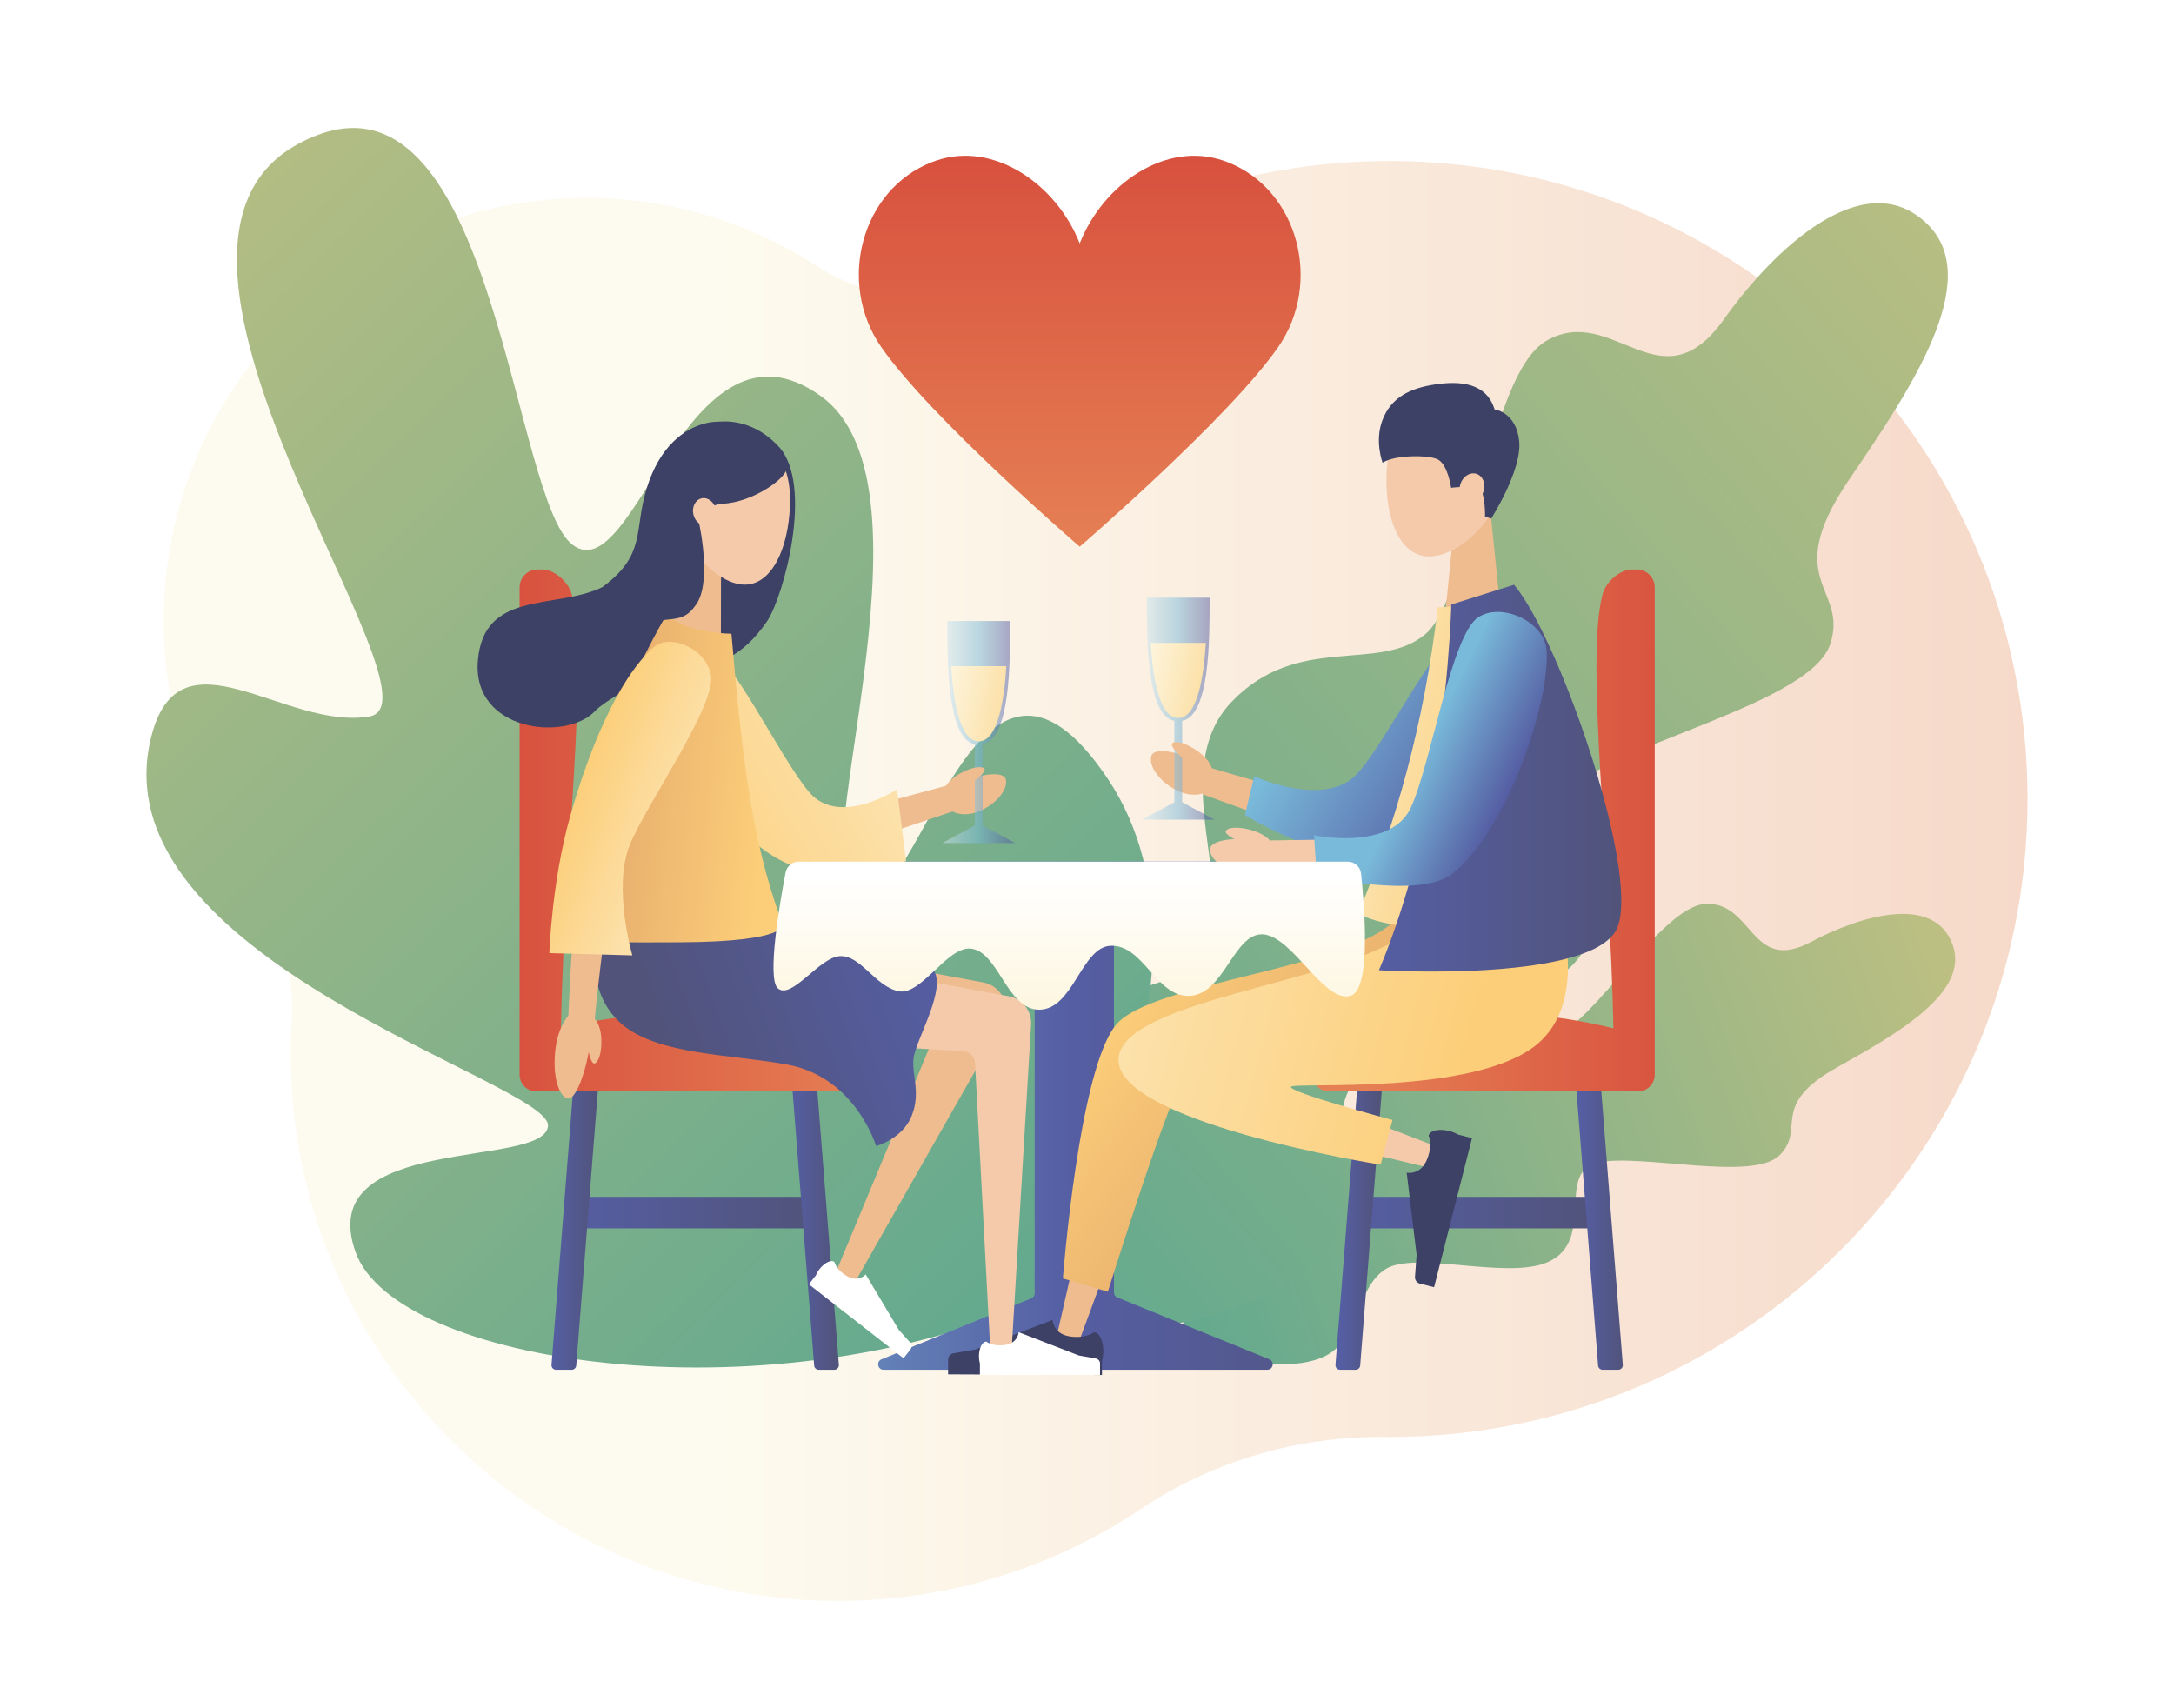 <?xml version="1.0" encoding="utf-8"?>
<!-- Generator: Adobe Illustrator 27.5.0, SVG Export Plug-In . SVG Version: 6.00 Build 0)  -->
<svg version="1.1" xmlns="http://www.w3.org/2000/svg" xmlns:xlink="http://www.w3.org/1999/xlink" x="0px" y="0px"
	 viewBox="0 0 4200 3300" style="enable-background:new 0 0 4200 3300;" xml:space="preserve">
<g id="Ñëîé_2">
	<rect style="fill:#FFFFFF;" width="4200" height="3300"/>
</g>
<g id="Ñëîé_1">
	<g>
		<linearGradient id="SVGID_1_" gradientUnits="userSpaceOnUse" x1="316.29" y1="1701.901" x2="3917" y2="1701.901">
			<stop  offset="0.294" style="stop-color:#FDFBEF"/>
			<stop  offset="1" style="stop-color:#F6D9C9"/>
		</linearGradient>
		<path style="fill:url(#SVGID_1_);" d="M2684.558,311.083c-248.323,0-479.493,73.443-672.974,199.792
			c-132.435,86.484-303.771,86.854-436.706,1.141c-125.898-81.175-275.551-128.68-436.23-129.779
			c-453.311-3.101-823.868,366.103-822.353,819.422c0.605,181.18,60.216,348.459,160.617,483.638
			c61.665,83.026,92.675,185.089,86.591,288.331c-0.19,3.221-0.365,6.447-0.526,9.676
			c-31.073,623.864,486.195,1140.138,1110.005,1107.994c195.829-10.091,377.553-73.531,530.928-176.063
			c139.026-92.94,303.03-140.693,470.256-139.31c3.461,0.029,6.925,0.043,10.393,0.043
			c680.658,0,1232.442-551.783,1232.442-1232.442S3365.217,311.083,2684.558,311.083z"/>
		
			<linearGradient id="SVGID_00000082326922416164617920000013904345942682585764_" gradientUnits="userSpaceOnUse" x1="3768.519" y1="1878.194" x2="2140.527" y2="2466.192">
			<stop  offset="0" style="stop-color:#BCBF82"/>
			<stop  offset="1" style="stop-color:#5EA88F"/>
		</linearGradient>
		<path style="fill:url(#SVGID_00000082326922416164617920000013904345942682585764_);" d="M2290.231,2593.798
			c65.718,28.167,194.247,61.615,268.298,26.582c68.363-32.342,60.324-131.594,117.938-168.48
			c57.614-36.886,235.925,21.515,314.515-14.088c93.2-42.222,13.256-174.533,96.65-192.138
			c83.394-17.604,298.578,37.482,350.406-14.059c51.828-51.541-21.444-95.267,109.697-168.969
			c111.049-62.41,258.254-143.355,224.666-237.243c-35.795-100.057-181.211-55.157-272.962-6.17
			c-118.192,63.105-111.687-78.192-205.16-73.015c-84.511,4.68-219.339,236.962-292.006,254.115
			c-72.667,17.153-137.709-71.207-248.103-31.529c-110.393,39.678-97.405,217.925-165.829,256.816
			c-68.424,38.891-145.263-40.996-242.816,13.963C2247.973,2294.541,2290.231,2593.798,2290.231,2593.798z"/>
		
			<linearGradient id="SVGID_00000073720127325344891210000010126528445195261333_" gradientUnits="userSpaceOnUse" x1="4010.715" y1="494.348" x2="1701.187" y2="2449.95">
			<stop  offset="0" style="stop-color:#BCBF82"/>
			<stop  offset="1" style="stop-color:#5EA88F"/>
		</linearGradient>
		<path style="fill:url(#SVGID_00000073720127325344891210000010126528445195261333_);" d="M2163.13,2571.346
			c113.191-6.546,319.248-50.053,399.532-152.178c74.116-94.28-7.54-229.43,48.108-322.55
			c55.647-93.12,350.008-136.453,436.328-242.599c102.367-125.879-104.721-257.047,1.155-341.053
			c105.876-84.006,450.213-158.141,487.278-267.962s-97.857-120.007,36.068-317.41c113.407-167.16,265-386.211,150.886-495.665
			c-121.613-116.646-296.18,49.99-391.703,184.444c-123.051,173.201-213.827-31.904-342.803,41.6
			c-116.61,66.457-143.527,491.496-234.501,567.268c-90.974,75.773-245.81-3.575-374.376,130.863s16.026,378.179-53.542,481.795
			c-69.569,103.616-235.147,44.641-334.675,191.675C1891.358,2176.607,2163.13,2571.346,2163.13,2571.346z"/>
		
			<linearGradient id="SVGID_00000090986763687156005600000001293900404766326453_" gradientUnits="userSpaceOnUse" x1="-26.919" y1="417.26" x2="2132.648" y2="2612.819">
			<stop  offset="0" style="stop-color:#BCBF82"/>
			<stop  offset="1" style="stop-color:#5EA88F"/>
		</linearGradient>
		<path style="fill:url(#SVGID_00000090986763687156005600000001293900404766326453_);" d="M292.148,1423.433
			c-107.655,429.057,770.425,666.631,766.533,751.135c-3.892,84.503-455.204,12.544-371.573,244.669
			c77.504,215.065,781.403,322.399,1306.016,98.299c15.191-6.489,402.955-630.966,147.051-1012.947
			c-255.909-381.963-358.006,256.627-482.085,235.851c-124.092-20.797,175.389-798.966-73.225-975.972
			c-257.617-183.394-358.112,378.862-478.669,288c-114.202-86.074-148.434-890.792-474.519-797.708
			c-11.814,3.365-24.004,7.913-36.611,13.725l-0.143,0.053l-0.005,0.017c-6.67,3.073-13.454,6.499-20.357,10.298
			C194.929,487.678,875.975,1357.139,713.253,1384.167C550.543,1411.218,346.709,1206.002,292.148,1423.433z"/>
		
			<linearGradient id="SVGID_00000110457181658440247460000009210774555367636872_" gradientUnits="userSpaceOnUse" x1="1696.466" y1="2167.489" x2="2458.782" y2="2167.489">
			<stop  offset="0" style="stop-color:#6381B8"/>
			<stop  offset="0.495" style="stop-color:#555EA3"/>
			<stop  offset="1" style="stop-color:#53588C"/>
		</linearGradient>
		<path style="fill:url(#SVGID_00000110457181658440247460000009210774555367636872_);" d="M2452.217,2625.87L2158.6,2506.516
			c-3.962-1.61-6.553-5.46-6.553-9.737v-797.408c0-5.805-4.706-10.511-10.511-10.511h-132.154c-5.805,0-10.511,4.706-10.511,10.511
			v799.168c0,4.277-2.591,8.127-6.553,9.737l-289.287,117.594c-10.69,4.346-7.582,20.248,3.958,20.248h741.269
			C2459.799,2646.118,2462.907,2630.215,2452.217,2625.87z"/>
		<g>
			
				<linearGradient id="SVGID_00000101785643692775902190000009693041942589453450_" gradientUnits="userSpaceOnUse" x1="2085.913" y1="1050.698" x2="2085.913" y2="306.134">
				<stop  offset="0" style="stop-color:#E57F54"/>
				<stop  offset="1" style="stop-color:#D8513E"/>
			</linearGradient>
			<path style="fill:url(#SVGID_00000101785643692775902190000009693041942589453450_);" d="M2371.307,313.145
				c-2.414-0.933-4.852-1.826-7.312-2.677h-0.001c-112.256-38.834-233.409,45.734-278.081,159.86
				c-44.671-114.126-165.824-198.694-278.081-159.86h-0.001c-2.46,0.851-4.898,1.744-7.312,2.677
				c-136.511,52.765-184.42,233.023-98.022,357.334c95.853,137.915,383.415,385.567,383.415,385.567
				s287.562-247.652,383.415-385.567C2555.727,546.168,2507.817,365.91,2371.307,313.145z"/>
		</g>
		<g>
			
				<linearGradient id="SVGID_00000101783443195559083780000016875768780638318506_" gradientUnits="userSpaceOnUse" x1="1098.321" y1="2342.512" x2="1575.129" y2="2342.512">
				<stop  offset="0" style="stop-color:#555EA3"/>
				<stop  offset="1" style="stop-color:#51537A"/>
			</linearGradient>
			
				<rect x="1098.321" y="2312.056" style="fill:url(#SVGID_00000101783443195559083780000016875768780638318506_);" width="476.808" height="60.914"/>
			
				<linearGradient id="SVGID_00000016793754721335514700000014930791191288984762_" gradientUnits="userSpaceOnUse" x1="1065.435" y1="2356.252" x2="1157.441" y2="2356.252">
				<stop  offset="0" style="stop-color:#555EA3"/>
				<stop  offset="1" style="stop-color:#51537A"/>
			</linearGradient>
			<path style="fill:url(#SVGID_00000016793754721335514700000014930791191288984762_);" d="M1148.606,2066.386h-30.141
				c-4.61,0-8.446,3.545-8.807,8.141l-44.195,562.064c-0.404,5.136,3.655,9.527,8.807,9.527h30.142c4.611,0,8.445-3.545,8.807-8.141
				l44.196-562.064C1157.817,2070.776,1153.758,2066.386,1148.606,2066.386z"/>
			
				<linearGradient id="SVGID_00000047760557930295478490000005357549737698990744_" gradientUnits="userSpaceOnUse" x1="1528.612" y1="2356.252" x2="1620.618" y2="2356.252">
				<stop  offset="0" style="stop-color:#555EA3"/>
				<stop  offset="1" style="stop-color:#51537A"/>
			</linearGradient>
			<path style="fill:url(#SVGID_00000047760557930295478490000005357549737698990744_);" d="M1576.395,2074.527
				c-0.361-4.596-4.197-8.141-8.807-8.141h-30.141c-5.152,0-9.211,4.39-8.807,9.526l44.196,562.064
				c0.361,4.596,4.197,8.141,8.807,8.141h30.142c5.152,0,9.211-4.39,8.806-9.527L1576.395,2074.527z"/>
			
				<linearGradient id="SVGID_00000083795929169717698610000009937611188090523825_" gradientUnits="userSpaceOnUse" x1="1675.503" y1="1604.281" x2="987.327" y2="1604.281">
				<stop  offset="0" style="stop-color:#E57F54"/>
				<stop  offset="1" style="stop-color:#D8513E"/>
			</linearGradient>
			<path style="fill:url(#SVGID_00000083795929169717698610000009937611188090523825_);" d="M1633.067,1986.568
				c-186.067-33.694-369.013-45.299-549.45,0c5.875-326.364,54.612-710.047,21.005-838.177
				c-7.11-27.107-36.521-48.225-55.663-48.225h-10.502c-19.141,0-34.658,15.517-34.658,34.658v884.126v54.788v2.275
				c0,17.884,14.498,32.383,32.383,32.383h2.275h10.502h584.108c17.884,0,32.382-14.498,32.382-32.383v-57.063
				C1665.45,2001.066,1650.665,1989.754,1633.067,1986.568z"/>
		</g>
		<g>
			
				<linearGradient id="SVGID_00000174571422103775927130000002874864428089473435_" gradientUnits="userSpaceOnUse" x1="2616.285" y1="2342.512" x2="3082.55" y2="2342.512">
				<stop  offset="0" style="stop-color:#555EA3"/>
				<stop  offset="1" style="stop-color:#51537A"/>
			</linearGradient>
			<polygon style="fill:url(#SVGID_00000174571422103775927130000002874864428089473435_);" points="2625.481,2372.969 
				3102.289,2372.969 3102.289,2312.056 2625.481,2312.056 			"/>
			
				<linearGradient id="SVGID_00000173130479955059732640000006198700854664857993_" gradientUnits="userSpaceOnUse" x1="3051.448" y1="2356.252" x2="3140.577" y2="2356.252">
				<stop  offset="0" style="stop-color:#555EA3"/>
				<stop  offset="1" style="stop-color:#51537A"/>
			</linearGradient>
			<path style="fill:url(#SVGID_00000173130479955059732640000006198700854664857993_);" d="M3052.004,2066.386h30.142
				c4.61,0,8.445,3.545,8.807,8.141l44.196,562.064c0.404,5.136-3.655,9.527-8.807,9.527h-30.142c-4.61,0-8.445-3.545-8.807-8.141
				l-44.196-562.064C3042.793,2070.776,3046.852,2066.386,3052.004,2066.386z"/>
			
				<linearGradient id="SVGID_00000116940077398575684020000008782881806444177327_" gradientUnits="userSpaceOnUse" x1="2591.418" y1="2356.252" x2="2661.904" y2="2356.252">
				<stop  offset="0" style="stop-color:#555EA3"/>
				<stop  offset="1" style="stop-color:#51537A"/>
			</linearGradient>
			<path style="fill:url(#SVGID_00000116940077398575684020000008782881806444177327_);" d="M2624.215,2074.527
				c0.361-4.596,4.197-8.141,8.807-8.141h30.141c5.152,0,9.211,4.39,8.807,9.526l-44.196,562.064
				c-0.362,4.596-4.197,8.141-8.807,8.141h-30.142c-5.152,0-9.21-4.39-8.806-9.527L2624.215,2074.527z"/>
			
				<linearGradient id="SVGID_00000085252974743607587940000009506297647148834998_" gradientUnits="userSpaceOnUse" x1="2637.007" y1="1604.281" x2="3238.176" y2="1604.281">
				<stop  offset="0" style="stop-color:#E57F54"/>
				<stop  offset="1" style="stop-color:#D8513E"/>
			</linearGradient>
			<path style="fill:url(#SVGID_00000085252974743607587940000009506297647148834998_);" d="M2567.542,1986.568
				c186.067-33.694,369.013-45.299,549.45,0c-5.875-326.364-54.612-710.047-21.005-838.177c7.11-27.107,36.521-48.225,55.663-48.225
				h10.502c19.141,0,34.658,15.517,34.658,34.658v884.126v54.788v2.275c0,17.884-14.498,32.383-32.383,32.383h-2.275h-10.502
				h-584.108c-17.884,0-32.382-14.498-32.382-32.383v-57.063C2535.16,2001.066,2549.945,1989.754,2567.542,1986.568z"/>
		</g>
		
			<linearGradient id="SVGID_00000136372833527732542130000017447410584697705148_" gradientUnits="userSpaceOnUse" x1="1524.123" y1="1698.781" x2="2624.622" y2="1698.781">
			<stop  offset="0" style="stop-color:#435AC2"/>
			<stop  offset="1" style="stop-color:#0F24A4"/>
		</linearGradient>
		<path style="fill:url(#SVGID_00000136372833527732542130000017447410584697705148_);" d="M2602.953,1664.51h-1057.16
			c-11.968,0-21.669,9.702-21.669,21.669v25.204c0,11.968,9.702,21.669,21.669,21.669h1057.16c11.968,0,21.669-9.702,21.669-21.669
			v-25.204C2624.622,1674.211,2614.92,1664.51,2602.953,1664.51z"/>
		<g>
			<polygon style="fill:#EFBC90;" points="2791.61,1191.587 2899.14,1180.612 2878.143,974.901 2812.43,981.609 			"/>
			<path style="fill:#F4CAAB;" d="M2680.575,889.851c-9.555,86.294,12.565,170.069,65.427,183.333
				c49.586,12.442,127.886-41.845,157.33-129.197c30.998-91.964,4.779-155.655-68.516-172.886
				C2756.955,752.797,2691.049,795.258,2680.575,889.851z"/>
			<path style="fill:#3D4166;" d="M2880.877,1001.687l-11.809-3.484c0,0,0.344-40.404-7.985-49.904
				c-10.693-12.195-57.598-6.027-57.598-6.027s-6.35-44.444-25.354-54.594c-16.863-9.006-83.052-9.533-107.131,6.211
				c0,0-15.663-41.606-0.363-82.036c16.869-44.576,53.779-61.881,101.329-69.134c47.55-7.253,99.378-4.144,115.452,48.207
				c0,0,41.798,4.732,47.555,61.136C2940.732,908.467,2880.877,1001.687,2880.877,1001.687z"/>
			
				<ellipse transform="matrix(0.314 -0.949 0.949 0.314 1056.965 3346.34)" style="fill:#F4CAAB;" cx="2844.889" cy="941.517" rx="28.197" ry="23.498"/>
			<path style="fill:#EFBC90;" d="M2046.112,2561.215l122.161-536.547c4.123-17.913,17.586-33.191,36.496-38.656l7.106-2.054
				l579.461-167.466l92.302-26.674l44.415,198.686l-94.875,15.165l-565.227,90.356l-177.103,480.468l-8.088,21.939l-41.84-12.418
				L2046.112,2561.215z"/>
			<path style="fill:#F4CAAB;" d="M2222.05,2015.952l7.423-2.033l563.363-154.32l92.677-25.386l41.313,199.749l-95.144,13.459
				l-358.585,50.727l277.651,107.31l21.813,8.43l-12.915,41.552l-22.75-5.42l-512.974-122.215
				c-19.795-4.764-36.545-19.886-42.305-40.911C2173.193,2056.139,2191.295,2024.377,2222.05,2015.952z"/>
			
				<linearGradient id="SVGID_00000090992257308101472430000014031459588834517945_" gradientUnits="userSpaceOnUse" x1="2196.424" y1="1884.737" x2="2617.903" y2="2204.221">
				<stop  offset="0" style="stop-color:#FCCE79"/>
				<stop  offset="1" style="stop-color:#E3A76B"/>
			</linearGradient>
			<path style="fill:url(#SVGID_00000090992257308101472430000014031459588834517945_);" d="M2692.592,1780.27
				c-97.543,91.729-463.848,118.135-534.729,197.356c-73.142,81.746-104.473,492.065-104.473,492.065l86.865,25.712
				c0,0,121.611-388.101,143.848-404.779c22.444-16.833,519.677,8.232,641.982-74.083c101.35-68.212,47.254-236.271,47.254-236.271
				L2692.592,1780.27z"/>
			
				<linearGradient id="SVGID_00000124132629443908017030000017178963629164124091_" gradientUnits="userSpaceOnUse" x1="2215.248" y1="1855.731" x2="2845.198" y2="2021.508">
				<stop  offset="0" style="stop-color:#FCE1AA"/>
				<stop  offset="1" style="stop-color:#FCCE79"/>
			</linearGradient>
			<path style="fill:url(#SVGID_00000124132629443908017030000017178963629164124091_);" d="M2737.067,1780.27
				c-68.101,109.796-549.906,140.785-575.272,257.571c-27.689,127.482,505.38,212.083,505.38,212.083l23.057-86.334
				c0,0-199.392-53.181-196.265-63.942c2.912-10.02,356.372,18.351,476.592-83.107c93.363-78.792,47.254-236.271,47.254-236.271
				L2737.067,1780.27z"/>
			<path style="fill:#EFBC90;" d="M2820.241,1234.729l-209.667,356.094l42.73-15.61l-286.875-83.819l-26.49-7.74l-16.575,50.824
				l25.959,9.365l281.136,101.419c15.747,5.681,32.885-0.493,41.647-13.933l1.085-1.678l225.754-346.119l25.303-38.794
				l-80.509-49.921L2820.241,1234.729z"/>
			
				<linearGradient id="SVGID_00000163031980357325509050000002035670269343767739_" gradientUnits="userSpaceOnUse" x1="2545.992" y1="1330.636" x2="2862.476" y2="1527.127">
				<stop  offset="0" style="stop-color:#79BADA"/>
				<stop  offset="1" style="stop-color:#555EA3"/>
			</linearGradient>
			<path style="fill:url(#SVGID_00000163031980357325509050000002035670269343767739_);" d="M2949.275,1293.414
				c-27.611,93.686-181.202,306.121-304.805,352.718c-73.399,27.671-239.416-71.428-239.416-71.428l17.977-75.161
				c0,0,137.795,62.997,199.215-5.19c61.42-68.186,155.246-269.742,214.249-285.592
				C2888.483,1194.797,2961.679,1251.325,2949.275,1293.414z"/>
			<path style="fill:#76D3F4;" d="M2895.818,1158.176c0,0-56.706,49.716-113.412,16.572c0,0-19.399,207.147-44.768,291.663
				c-25.368,84.516-99.982,306.578-99.982,306.578h412.239C3060.909,1583.871,2989.458,1369.052,2895.818,1158.176z"/>
			
				<linearGradient id="SVGID_00000049943773449902556480000013949748081483259785_" gradientUnits="userSpaceOnUse" x1="2687.956" y1="1439.11" x2="2926.951" y2="1488.843">
				<stop  offset="0" style="stop-color:#FCE1AA"/>
				<stop  offset="1" style="stop-color:#FCCE79"/>
			</linearGradient>
			<path style="fill:url(#SVGID_00000049943773449902556480000013949748081483259785_);" d="M2910.917,1139.214
				c0,0,197.023,294.664,156.908,608.973c0,0,16.928,61.739-206.633,53.32c-223.561-8.419-236.355-39.289-236.355-39.289
				c70.771-168.671,125.745-359.58,153.055-589.436C2777.893,1172.783,2861.475,1175.854,2910.917,1139.214z"/>
			<path style="fill:#EFBC90;" d="M2224.581,1459.643c-6.318,17.887,12.728,49.203,48.94,67.198
				c33.385,16.59,64.12,6.336,71.551-11.324C2361.668,1476.077,2234.354,1431.977,2224.581,1459.643z"/>
			
				<linearGradient id="SVGID_00000160881505047083599060000006746601421863218857_" gradientUnits="userSpaceOnUse" x1="11172.948" y1="1503.232" x2="11641.282" y2="1503.232" gradientTransform="matrix(1 0 0 1 -8509.018 0)">
				<stop  offset="0" style="stop-color:#555EA3"/>
				<stop  offset="1" style="stop-color:#51537A"/>
			</linearGradient>
			<path style="fill:url(#SVGID_00000160881505047083599060000006746601421863218857_);" d="M2803.84,1167.694
				c0,0-4.667,182.14-43.069,379.383s-96.841,327.171-96.841,327.171s387.791,23.714,455.236-72.09
				c60.758-86.305-104.596-566.992-194.145-672.542L2803.84,1167.694z"/>
			<path style="fill:#3D4166;" d="M2733.769,2465.432l3.027-41.351l0.017,0.004l-19.197-158.895l1.167,0.297
				c0,0,25.234,4.556,37.542-24.295c9.07-21.263,6.823-37.114,5.012-43.997c-0.951-1.769-1.403-3.146-1.237-3.799
				c2.457-9.66,20.249-13.473,39.738-8.515c6.399,1.628,12.164,4.007,16.963,6.799l27.063,6.885l-73.297,288.136l-27.414-6.974
				C2736.796,2478.109,2732.725,2471.907,2733.769,2465.432z"/>
			<path style="fill:#3D4166;" d="M1843.324,2614.061l40.852-7.084l0,0.018l149.507-57.131l-0.005,1.204
				c0,0,1.695,25.586,32.669,30.535c22.827,3.647,37.661-2.375,43.9-5.799c1.486-1.352,2.712-2.124,3.386-2.121
				c9.968,0.043,17.978,16.38,17.891,36.49c-0.029,6.603-0.94,12.773-2.486,18.106l-0.121,27.925l-297.31-1.286l0.122-28.287
				C1831.758,2620.069,1836.788,2614.617,1843.324,2614.061z"/>
			<path style="fill:#F4CAAB;" d="M2845.61,1237.178l-96.794,408.856l36.207-27.543l-303.838,4.643l-27.594,0.422l-0.813,53.48
				l27.569,1.259l303.557,13.867c16.733,0.764,31.283-10.212,35.678-25.651l0.531-1.893l115.109-404.082l12.689-44.544
				l-91.633-23.885L2845.61,1237.178z"/>
			<path style="fill:#F4CAAB;" d="M2337.463,1640.719c-0.281,18.968,27.76,42.572,67.821,48.073
				c36.933,5.072,62.791-14.452,64.199-33.56C2472.629,1612.558,2337.898,1611.38,2337.463,1640.719z"/>
			<path style="fill:#F4CAAB;" d="M2367.944,1605.519c3.262-7.68,26.038-9.513,53.448-0.819
				c25.27,8.015,38.769,22.875,36.225,30.918C2451.936,1653.579,2362.899,1617.397,2367.944,1605.519z"/>
			
				<linearGradient id="SVGID_00000065782232147870199810000013376668776217974437_" gradientUnits="userSpaceOnUse" x1="2750.034" y1="1446.833" x2="2915.81" y2="1527.649">
				<stop  offset="0" style="stop-color:#79BADA"/>
				<stop  offset="1" style="stop-color:#555EA3"/>
			</linearGradient>
			<path style="fill:url(#SVGID_00000065782232147870199810000013376668776217974437_);" d="M2987.829,1255.207
				c7.911,98.991-76.642,351.002-182.698,433.41c-62.979,48.936-261.385,3.371-261.385,3.371l-5.127-78.409
				c0,0,147.856,31.248,187.023-53.441c39.167-84.69,78.088-334.902,130.636-368.03
				C2902.58,1162.919,2983.556,1201.733,2987.829,1255.207z"/>
			<g>
				
					<linearGradient id="SVGID_00000081620992582048381790000014562760217647362946_" gradientUnits="userSpaceOnUse" x1="2217.475" y1="1369.035" x2="2334.302" y2="1369.035">
					<stop  offset="0" style="stop-color:#C6E2EF"/>
					<stop  offset="0.5" style="stop-color:#79BADA"/>
					<stop  offset="1" style="stop-color:#555EA3"/>
				</linearGradient>
				<path style="opacity:0.5;fill:url(#SVGID_00000081620992582048381790000014562760217647362946_);" d="M2205.821,1583.509
					h140.877l-62.854-33.755v-157.233c53.074-10.346,53.077-154.578,53.077-237.959h-121.323c0,83.381,0.002,227.613,53.077,237.959
					v157.233L2205.821,1583.509z"/>
				
					<linearGradient id="SVGID_00000031176463986454255320000012948713065707583125_" gradientUnits="userSpaceOnUse" x1="2196.577" y1="1293.649" x2="2319.192" y2="1317.949">
					<stop  offset="0.029" style="stop-color:#FDF7E2"/>
					<stop  offset="1" style="stop-color:#FCE1AA"/>
				</linearGradient>
				<path style="fill:url(#SVGID_00000031176463986454255320000012948713065707583125_);" d="M2222.985,1241.826
					c3.594,60.281,15.28,145.308,53.274,145.308s49.68-85.026,53.274-145.308H2222.985z"/>
			</g>
			<path style="fill:#EFBC90;" d="M2264.7,1436.007c5.542-6.238,27.712-0.709,50.917,16.275
				c21.393,15.658,29.445,34.049,24.468,40.859C2328.97,1508.352,2256.129,1445.655,2264.7,1436.007z"/>
		</g>
		<g>
			<path style="fill:#3D4166;" d="M1504.24,862.525c-71.729-77.548-181.418-57.251-212.745,27.027
				c-40.655,109.373-37.267,204.864-80.719,274.031c-67.355,107.218-78.731,223.825-78.731,223.825
				c146.877-132.869,252.178-43.763,349.929-187.477C1513.381,1153.757,1572.962,936.822,1504.24,862.525z"/>
			<polygon style="fill:#EFBC90;" points="1392.639,1236.182 1292.232,1215.566 1331.671,1023.483 1393.031,1036.081 			"/>
			<path style="fill:#F4CAAB;" d="M1526.192,962.09c0.781,82.33-28.083,159.261-79.223,166.731
				c-47.971,7.008-116.668-51.683-136.113-136.909c-20.472-89.725,10.344-147.316,81.141-156.579
				C1467.205,825.492,1525.335,871.843,1526.192,962.09z"/>
			<path style="fill:#EFBC90;" d="M1899.484,1897.858l-7.146-1.323l-511.806-94.676l-90.056-16.658l-22.413,193.868l91.482,4.328
				l419.342,19.841c11.994,0.568,19.785,12.87,15.171,23.955l-170.204,408.933l-8.559,20.563l37.463,18.372l11.018-19.358
				l272.491-478.736c2.826-5.014,5.008-10.763,6.115-16.741C1947.757,1931.159,1928.552,1903.235,1899.484,1897.858z"/>
			<path style="fill:#F4CAAB;" d="M1949.077,1924.62l-6.498-1.196l-567.822-104.537l-90.031-16.575l-23.396,192.516l91.381,5.471
				l508.877,30.47c11.93,0.714,21.423,10.271,22.057,22.206l27.949,525.954l1.181,22.235l41.953,0.14l1.329-22.228l35.857-599.774
				C1993.501,1953.23,1975.417,1929.469,1949.077,1924.62z"/>
			<path style="fill:#EFBC90;" d="M1096.444,2122.108c-17.55-4.339-30.413-46.432-22.813-99.571
				c7.007-48.99,33.154-77.568,51.189-74.65C1165.098,1954.402,1123.588,2128.82,1096.444,2122.108z"/>
			<path style="fill:#EFBC90;" d="M1148.281,2054.443c7.859-1.204,14.911-21.802,13.335-49.156
				c-1.453-25.218-11.996-41.179-20.021-40.723C1123.674,1965.583,1136.126,2056.306,1148.281,2054.443z"/>
			<path style="fill:#FFFFFF;" d="M2116.165,2624.196l-31.863-5.668v0.014l-116.502-45.097v0.94c0,0-1.409,19.965-25.602,23.723
				c-17.83,2.77-29.387-1.981-34.246-4.675c-1.155-1.06-2.109-1.667-2.636-1.667c-7.781,0-14.088,12.725-14.088,28.421
				c0,5.154,0.69,9.973,1.879,14.141v21.797h232.064v-22.079C2125.171,2628.924,2121.264,2624.652,2116.165,2624.196z"/>
			<path style="fill:#FFFFFF;" d="M1758.076,2593.176l-21.623-24.079l-0.008,0.011l-64.06-107.251l-0.578,0.741
				c0,0-13.399,14.867-34.78,2.938c-15.757-8.792-21.942-19.649-24.113-24.763c-0.258-1.546-0.637-2.612-1.051-2.936
				c-6.132-4.789-18.935,1.357-28.597,13.728c-3.172,4.062-5.594,8.285-7.223,12.301l-13.416,17.178l182.895,142.839l13.59-17.401
				C1762.264,2602.447,1761.814,2596.674,1758.076,2593.176z"/>
			<g>
				
					<linearGradient id="SVGID_00000059276936818023905540000011439584522422673801_" gradientUnits="userSpaceOnUse" x1="1804.135" y1="1844.845" x2="1281.939" y2="2037.561">
					<stop  offset="0" style="stop-color:#555EA3"/>
					<stop  offset="1" style="stop-color:#51537A"/>
				</linearGradient>
				<path style="fill:url(#SVGID_00000059276936818023905540000011439584522422673801_);" d="M1423.335,1755.327l-265.963-0.001
					c0,0-44.135,149.728,44.766,223.829c70.472,58.741,206.491,57.138,318.026,77.263
					c132.677,23.94,172.455,157.579,172.455,157.579s50.691-13.825,68.465-57.932c18.423-45.718,0-78.999,3.776-111.646
					c4.153-35.911,66.815-137.267,37.04-172.419C1781.448,1847.853,1515.742,1842.225,1423.335,1755.327z"/>
			</g>
			<path style="fill:#EFBC90;" d="M1942.886,1504.944c5.158,17.324-14.463,46.215-49.783,61.609
				c-32.562,14.192-61.321,2.966-67.548-14.195C1811.646,1514.033,1934.908,1478.15,1942.886,1504.944z"/>
			<path style="fill:#EFBC90;" d="M1369.042,1266.543l196.053,349.04l-40.397-15.715l279.502-75.563l25.384-6.863l14.792,48.769
				l-24.918,8.396l-274.383,92.442c-15.124,5.095-31.334-1.135-39.415-14.122l-0.983-1.594l-211.575-339.856l-23.324-37.464
				l77.652-45.948L1369.042,1266.543z"/>
			
				<linearGradient id="SVGID_00000116199353865122006410000017064211853577966471_" gradientUnits="userSpaceOnUse" x1="1627.994" y1="1394.429" x2="1225.987" y2="1628.588">
				<stop  offset="0" style="stop-color:#FCE1AA"/>
				<stop  offset="1" style="stop-color:#FCCE79"/>
			</linearGradient>
			<path style="fill:url(#SVGID_00000116199353865122006410000017064211853577966471_);" d="M1243.52,1320.415
				c24.861,91.297,163.765,302.35,282.547,349.966c70.536,28.276,224.327-6.8,224.327-6.8l-17.337-138.696
				c0,0-111.182,73.216-169.302,5.938c-58.12-67.278-152.468-273.597-209.298-290.134
				C1304.382,1226.118,1232.351,1279.4,1243.52,1320.415z"/>
			
				<linearGradient id="SVGID_00000021837300947072949010000005722292326904988329_" gradientUnits="userSpaceOnUse" x1="1483.304" y1="1528.699" x2="1122.74" y2="1493.472">
				<stop  offset="0" style="stop-color:#FCCE79"/>
				<stop  offset="1" style="stop-color:#E3A76B"/>
			</linearGradient>
			<path style="fill:url(#SVGID_00000021837300947072949010000005722292326904988329_);" d="M1287.413,1188.101
				c0,0-170.791,277.693-178.488,579.503c-1.351,52.97-7.879,53.826,205.281,52.749s197.803-35.412,197.803-35.412
				c-62.16-162.824-80.086-341.001-98.959-560.743C1413.052,1224.198,1333.36,1224.528,1287.413,1188.101z"/>
			<path style="fill:#EFBC90;" d="M1350.713,1344.471c-28.724,44.952-56.752,91.946-82.653,138.968
				c-12.932,23.589-25.392,47.351-36.863,71.259c-11.42,23.857-22.033,48.052-29.864,71.55c-1.934,5.895-3.567,11.506-5.06,17.273
				l-4.468,19.075c-2.735,12.962-5.395,26.002-7.771,39.247c-4.794,26.449-9.008,53.241-12.906,80.14
				c-7.646,53.799-14.216,108.22-19.74,162.297l-2.672,26.16l-50.946-3.526l1.179-26.264c2.488-55.439,5.966-110.388,10.629-165.708
				c2.41-27.643,5.153-55.32,8.575-83.158c1.686-13.909,3.71-27.918,5.855-41.972l3.72-21.282c1.527-7.625,3.345-15.3,5.323-22.565
				c8.062-29.08,18.327-55.799,29.236-82.074c10.953-26.213,22.716-51.745,34.899-76.979c24.542-50.517,50.31-99.322,78.228-148.44
				l21.813-38.376l77.247,47.192L1350.713,1344.471z"/>
			
				<linearGradient id="SVGID_00000062159091650922886880000007688601015038653327_" gradientUnits="userSpaceOnUse" x1="-1786.315" y1="1584.378" x2="-1600.802" y2="1513.399" gradientTransform="matrix(-1 0 0 1 -487.747 0)">
				<stop  offset="0" style="stop-color:#FCE1AA"/>
				<stop  offset="1" style="stop-color:#FCCE79"/>
			</linearGradient>
			<path style="fill:url(#SVGID_00000062159091650922886880000007688601015038653327_);" d="M1262.122,1250.704
				c-70.552,63.052-127.596,207.229-161.865,330.526c-34.269,123.297-39.008,260.055-39.008,260.055l160.367,4.334
				c0,0-38.742-132.333-4.544-214.399s166.856-269.154,156.243-327.382C1363.963,1252.533,1293.818,1222.378,1262.122,1250.704z"/>
			<path style="fill:#3D4166;" d="M1419.247,818.535c-22.831-4.688-38.891-5.853-60.41,0.231
				c-34.584,9.777-83.761,40.005-109.96,126.015c-24.427,80.193,0.098,126.933-85.586,189.716
				c-90.829,43.528-228.775,4.589-240.086,141.787c-11.311,137.198,169.806,156.187,225.751,97.913
				c55.943-58.274,63.446-118.911,95.585-156.291c32.138-37.38,67.804-4.277,97.738-46.659
				c32.889-38.901,11.583-145.674,7.589-164.122c8.379-15.452,18.544-32.203,46.739-34.003
				c60.493-3.861,119.114-48.336,122.7-65.799C1522.891,889.861,1480.364,831.084,1419.247,818.535z"/>
			
				<ellipse transform="matrix(0.976 -0.217 0.217 0.976 -182.214 319.284)" style="fill:#F4CAAB;" cx="1361.566" cy="988.675" rx="22.283" ry="26.74"/>
			<g>
				
					<linearGradient id="SVGID_00000096760857284111129010000011157060694428808616_" gradientUnits="userSpaceOnUse" x1="1832.045" y1="1414.106" x2="1948.871" y2="1414.106">
					<stop  offset="0" style="stop-color:#C6E2EF"/>
					<stop  offset="0.5" style="stop-color:#79BADA"/>
					<stop  offset="1" style="stop-color:#555EA3"/>
				</linearGradient>
				<path style="opacity:0.5;fill:url(#SVGID_00000096760857284111129010000011157060694428808616_);" d="M1820.391,1628.579
					h140.877l-62.854-33.755v-157.233c53.074-10.346,53.077-154.578,53.077-237.959h-121.323c0,83.381,0.003,227.613,53.077,237.959
					v157.233L1820.391,1628.579z"/>
				
					<linearGradient id="SVGID_00000133505316793933920950000006599443519964168876_" gradientUnits="userSpaceOnUse" x1="1811.147" y1="1338.72" x2="1933.762" y2="1363.02">
					<stop  offset="0.029" style="stop-color:#FDF7E2"/>
					<stop  offset="1" style="stop-color:#FCE1AA"/>
				</linearGradient>
				<path style="fill:url(#SVGID_00000133505316793933920950000006599443519964168876_);" d="M1837.555,1286.896
					c3.594,60.282,15.28,145.308,53.274,145.308s49.68-85.026,53.274-145.308H1837.555z"/>
			</g>
			<path style="fill:#EFBC90;" d="M1901.816,1485.138c-4.664-6.438-26.207-3.293-49.814,10.616
				c-21.763,12.822-31.137,29.497-27.063,36.425C1834.04,1547.652,1909.03,1495.097,1901.816,1485.138z"/>
		</g>
		
			<linearGradient id="SVGID_00000178912701853998341550000016597246416002762897_" gradientUnits="userSpaceOnUse" x1="2065.637" y1="1666.12" x2="2065.637" y2="1931.878">
			<stop  offset="0.101" style="stop-color:#FFFFFF"/>
			<stop  offset="1" style="stop-color:#FDF7E2"/>
		</linearGradient>
		<path style="fill:url(#SVGID_00000178912701853998341550000016597246416002762897_);" d="M1543.04,1664.51
			c-12.422,0-23.082,8.823-25.406,21.026c-10.644,55.88-36.678,205.102-14.983,223.698c26.767,22.943,79.517-59.454,119.709-62.106
			c40.192-2.652,68.208,58.275,113.44,67.698c43.912,9.148,93.314-85.995,139.056-82.336
			c53.499,4.28,69.941,117.215,131.829,118.034c67.606,0.895,82.23-123.523,140.794-123.523c62.209,0,85.995,96.973,148.204,96.973
			c69.382,0,87.188-122.753,144.545-118.929c57.357,3.824,116.709,132.313,168.331,118.929
			c41.572-10.778,27.085-176.984,20.936-236.29c-1.366-13.179-12.474-23.175-25.723-23.175H1543.04z"/>
	</g>
</g>
</svg>
